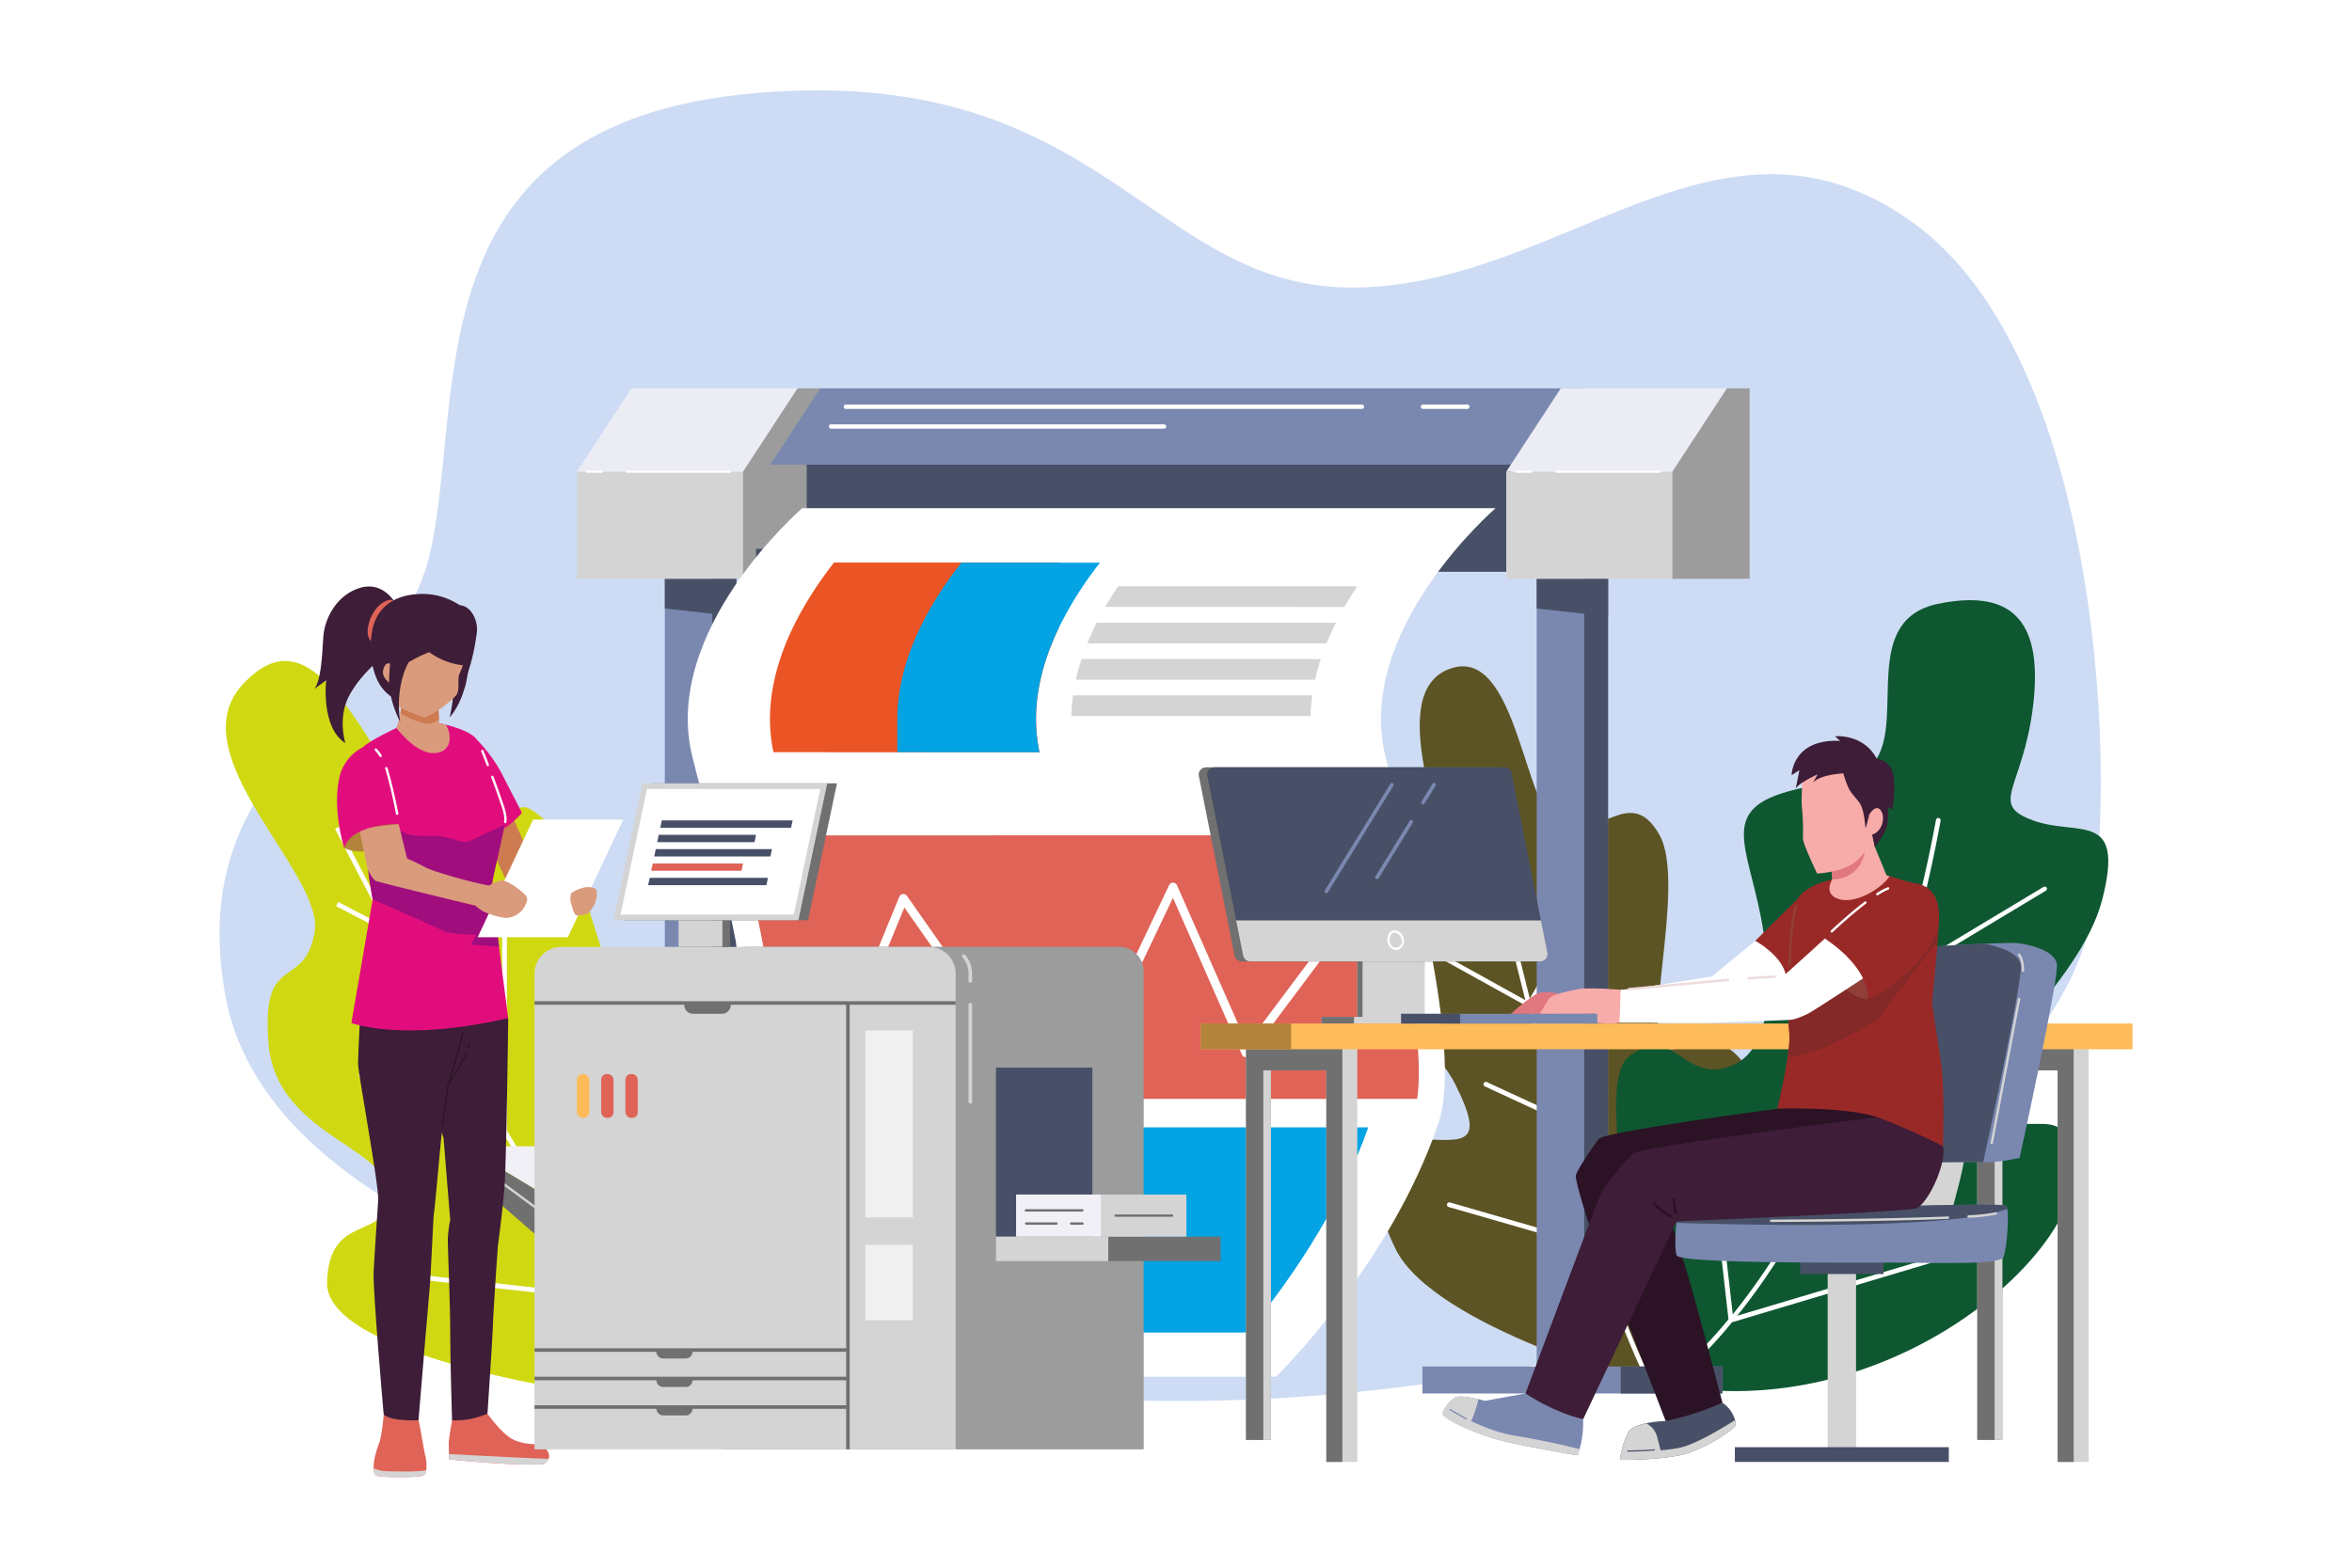 <svg xmlns="http://www.w3.org/2000/svg" viewBox="0 0 750 500"><defs><style>.cls-1{fill:#fff;}.cls-2{fill:#cddcf4;}.cls-3{fill:#d0d812;}.cls-4{fill:#5c5424;}.cls-5{fill:#0e5731;}.cls-6{fill:#7a88b0;}.cls-7{fill:#475066;}.cls-8{fill:#d4d4d4;}.cls-9{fill:#ececf4;}.cls-10{fill:#9c9c9c;}.cls-11{fill:#eb5424;}.cls-12{fill:#04a3e4;}.cls-13{fill:#df6357;}.cls-14{fill:#f2f0f7;}.cls-15{fill:#707070;}.cls-16{fill:#fdbb59;}.cls-17{fill:#b3823b;}.cls-18{fill:#2b1225;}.cls-19{fill:#3d1d37;}.cls-20{fill:#992927;}.cls-21{fill:#e1787f;}.cls-22{fill:#8f3f38;}.cls-23{fill:#842927;}.cls-24{fill:#f8aca9;}.cls-25{fill:#eddada;}.cls-26{fill:#752927;}.cls-27{fill:#ce7b51;}.cls-28{fill:#e20d7d;}.cls-29{fill:#a00d7d;}.cls-30{fill:#da9b7c;}.cls-31{fill:#f0f0f0;}</style></defs><g id="BACKGROUND"><rect class="cls-1" width="750" height="500"/></g><g id="OBJECTS"><path class="cls-2" d="M222.29,419.59S86.43,395.19,72,318.21s53.49-91.75,65.07-141.59-6.81-137.8,104.58-147,125,63.27,191.19,62.09S548.73,27.44,609.56,70.68,675.9,251,666,296.19s-79,95.34-104.31,115.37S355.51,475.32,222.29,419.59Z"/><path class="cls-3" d="M184,443.68s-80.29-11.61-79.71-34.62,19.44-12.7,19.65-28.07-36-18.83-38.34-48.34,11.29-16.36,14.7-35.2-43.89-56.61-22.87-79.19,35,10,58.36,46.82c0,0,3.42,14.67,16.4,6.91s9.45-22.54,22.77-9.15,20.49,68.23,32.72,73,19.22-16.31,27.11,4.71S257.83,446.43,184,443.68Z"/><path class="cls-1" d="M196.44,414l7.68-50.42-1.49-.23-7.45,48.91c-11.19-15.61-22.7-33.65-33.54-51.68V288.72h-1.51v69.35c-13.15-22-25.22-43.77-34.42-60.86l0-21.81h-1.5l0,19c-9.71-18.11-15.85-30.31-16-30.72l-1.35.68c.21.41,6.48,12.88,16.37,31.33l-15.35-8-.7,1.33,17.32,9c9.27,17.23,21.46,39.2,34.72,61.35l-44.31-17.54-.56,1.41,46.15,18.26c10.87,18.06,22.41,36.15,33.63,51.79l-66.33-7.37-.17,1.5L195.26,415c9.27,12.79,18.29,23.85,26.51,31.77l1-1.09C214.64,437.75,205.66,426.74,196.44,414Z"/><path class="cls-4" d="M526.85,442.08S457.23,423.42,445,398.31s-3.25-35.42,9.31-34.94,19.46,1.76,9.73-17.58-44.48-35.35-29.59-51.27,21.21-6.48,25.65-14.7-20.18-58.12,2.05-66.46,23.69,48,36.1,50.79,21.94-13.76,30.9,2.1-7.09,68.41,3,68.41,15.46-7.3,25,5.84S548.85,431.54,526.85,442.08Z"/><path class="cls-1" d="M529.56,365a.74.74,0,0,0-1,.25L509.59,396c-4-12.44-8-25.88-11.73-39.39l14.62-23.14a.75.75,0,0,0-.23-1,.76.76,0,0,0-1,.23l-13.9,22c-3.19-11.57-6.23-23.15-9-34.14l19.15-33.08a.75.75,0,1,0-1.3-.75l-18.38,31.73c-9.13-36.18-15.45-65.5-15.58-66.15a.77.77,0,0,0-.9-.58.76.76,0,0,0-.58.9c.14.65,6.48,30.06,15.64,66.36l-29.75-16.5a.74.74,0,0,0-1,.29.75.75,0,0,0,.29,1l31,17.19c2.79,11,5.84,22.63,9,34.23L474.06,345.1a.76.76,0,0,0-.64,1.37l23,10.65c3.77,13.59,7.76,27.11,11.81,39.62l-45.86-13.23a.76.76,0,0,0-.94.51.77.77,0,0,0,.52.94l46.84,13.51c5.83,17.82,11.77,33.44,17.38,44a.77.77,0,0,0,.67.4.73.73,0,0,0,.35-.09.75.75,0,0,0,.31-1c-5.58-10.48-11.5-26-17.3-43.81L529.81,366A.75.75,0,0,0,529.56,365Z"/><path class="cls-5" d="M531.46,441.68s-25.74-94-12.17-104.62,17.08,6.44,29.93,3.77,17-18.12,13.15-43.38-14.46-37.78,5.46-44.3,22,2.39,30.59-11.19-5-44.3,19.61-49.38,33.5,6.61,30.23,32.89-14.24,30.93,0,36.19,29.44-3.5,22.13,25.12-45.75,54.3-35.7,66.77,26.56-6.24,26.56,20.72S601.3,454.68,531.46,441.68Z"/><path class="cls-1" d="M652.64,283.12a.77.77,0,0,0-1-.25l-44.36,26.67a435.5,435.5,0,0,0,11.53-47.76.75.75,0,1,0-1.48-.24A438.9,438.9,0,0,1,605.83,309l-17.91-34a.75.75,0,0,0-1.33.71l18.62,35.33a419.5,419.5,0,0,1-22.16,58.29l-8.27-40.17a.76.76,0,1,0-1.48.3L582,371.62c-8.12,16.76-17.87,33.22-29.46,47.57L546.35,365a.76.76,0,1,0-1.5.18l6.32,55.59a147,147,0,0,1-24.77,24,.75.75,0,0,0,.45,1.36.78.78,0,0,0,.45-.15,147.62,147.62,0,0,0,25-24.25l63.1-18.84a.76.76,0,1,0-.43-1.45l-61,18.2c11.45-14.26,21.09-30.55,29.15-47.13l35.2-18.34a.76.76,0,0,0-.7-1.34l-33.41,17.41a417.63,417.63,0,0,0,22.32-58.59l45.79-27.53A.76.76,0,0,0,652.64,283.12Z"/><rect class="cls-6" x="212" y="184.58" width="22.75" height="251.25"/><rect class="cls-7" x="227.15" y="184.59" width="7.6" height="251.24"/><polygon class="cls-7" points="234.75 184.59 234.75 196.61 212 194.07 212 184.59 234.75 184.59"/><rect class="cls-6" x="175.55" y="435.83" width="95.65" height="8.61"/><rect class="cls-7" x="238.81" y="435.83" width="32.39" height="8.61"/><rect class="cls-8" x="183.96" y="150.43" width="52.98" height="34.16"/><polygon class="cls-9" points="254.32 123.86 236.94 150.43 183.96 150.43 201.35 123.86 254.32 123.86"/><path class="cls-1" d="M191.84,150.8h-4.62a.38.38,0,1,1,0-.75h4.62a.38.38,0,1,1,0,.75Z"/><path class="cls-1" d="M232.82,150.8H200a.38.38,0,1,1,0-.75h32.8a.38.38,0,0,1,0,.75Z"/><polygon class="cls-10" points="254.32 123.86 261.56 123.86 261.56 184.59 236.94 184.59 236.94 150.43 254.32 123.86"/><rect class="cls-7" x="241.09" y="175.05" width="240.69" height="7.32"/><rect class="cls-7" x="257.24" y="145.46" width="224.53" height="33.25"/><polygon class="cls-6" points="489.23 148.2 505.17 123.86 261.56 123.86 245.62 148.2 489.23 148.2"/><path class="cls-1" d="M434.2,130.42H269.82a.7.7,0,1,1,0-1.39H434.2a.7.7,0,1,1,0,1.39Z"/><path class="cls-1" d="M371.19,136.73H265a.7.7,0,0,1,0-1.4H371.19a.7.7,0,0,1,0,1.4Z"/><path class="cls-1" d="M467.8,130.42H453.86a.7.7,0,1,1,0-1.39H467.8a.7.7,0,1,1,0,1.39Z"/><rect class="cls-6" x="490.02" y="184.58" width="22.75" height="251.25"/><rect class="cls-7" x="505.17" y="184.59" width="7.6" height="251.24"/><polygon class="cls-7" points="512.77 184.59 512.77 196.61 490.02 194.07 490.02 184.59 512.77 184.59"/><rect class="cls-6" x="453.57" y="435.83" width="95.65" height="8.61"/><rect class="cls-7" x="516.83" y="435.83" width="32.39" height="8.61"/><rect class="cls-8" x="480.31" y="150.43" width="52.98" height="34.16"/><polygon class="cls-9" points="550.68 123.86 533.29 150.43 480.31 150.43 497.7 123.86 550.68 123.86"/><path class="cls-1" d="M488.2,150.8h-4.63a.38.38,0,1,1,0-.75h4.63a.38.38,0,0,1,0,.75Z"/><path class="cls-1" d="M529.17,150.8h-32.8a.38.38,0,1,1,0-.75h32.8a.38.38,0,1,1,0,.75Z"/><polygon class="cls-10" points="550.68 123.86 557.91 123.86 557.91 184.59 533.29 184.59 533.29 150.43 550.68 123.86"/><path class="cls-1" d="M406.85,439.1s36.16-35,51.77-80.64c7.44-21.75-6.27-76.14-16.7-116.72s35-79.66,35-79.66H255.82s-45.38,39.08-34.95,79.66,24.14,95,16.7,116.72C222,404.1,185.8,439.1,185.8,439.1Z"/><path class="cls-11" d="M337.63,200.26c-5.73,11.94-9.17,25.67-6.15,39.65H246.64c-5-23.19,7.73-45.69,19.29-60.48h71.7Z"/><path class="cls-12" d="M337.63,200.26c-5.73,11.94-9.17,25.67-6.15,39.65H286.14V228.45c.29-19,10.75-36.69,20.41-49h44.23A115.93,115.93,0,0,0,337.63,200.26Z"/><path class="cls-8" d="M343.05,216.78h76.3a67.53,67.53,0,0,1,1.81-6.59H344.87Q343.81,213.43,343.05,216.78Zm-1.41,11.58h76.29a55.57,55.57,0,0,1,.52-6.59H342.16A55.57,55.57,0,0,0,341.64,228.36ZM356.52,187c-1.41,2.1-2.79,4.3-4.11,6.59H428.7c1.32-2.29,2.7-4.49,4.12-6.59ZM346.7,205.2H423c.91-2.25,1.92-4.45,3-6.58H349.7C348.63,200.75,347.62,203,346.7,205.2Z"/><path class="cls-13" d="M247.62,350.48H451.91c2.62-18.37-5-54.13-12.35-84.05H235.66C243.81,300.17,249.61,330.51,247.62,350.48Z"/><path class="cls-1" d="M397.3,337.18h-.15a1.41,1.41,0,0,1-1.12-.82l-22-50L354.66,327a1.4,1.4,0,0,1-.91.75,1.41,1.41,0,0,1-1.15-.21l-22.5-16L318.76,329.4a1.39,1.39,0,0,1-2.31.05l-28.07-40-18,43.73a1.39,1.39,0,0,1-1.82.76,1.37,1.37,0,0,1-.75-1.81L286.78,286a1.36,1.36,0,0,1,1.13-.85,1.4,1.4,0,0,1,1.29.58l28.33,40.39,11-17.29a1.39,1.39,0,0,1,2-.39l22.34,15.88,19.93-42a1.32,1.32,0,0,1,1.28-.79,1.39,1.39,0,0,1,1.25.83l22.3,50.64,27.87-37.19a1.39,1.39,0,1,1,2.22,1.67l-29.29,39.09A1.42,1.42,0,0,1,397.3,337.18Z"/><path class="cls-12" d="M397.71,425c11.8-14.15,28.9-37.79,38.59-65.44H347.69C338,387.2,320.9,410.84,309.1,425Z"/><polygon class="cls-14" points="147.8 365.61 175.83 365.61 176.66 382.93 147.8 365.61"/><polygon class="cls-15" points="147.8 373.79 147.8 365.61 176.66 382.93 174.52 397.03 147.8 373.79"/><polygon class="cls-8" points="147.8 368.64 175.7 389.25 175.83 388.4 147.8 367.71 147.8 368.64"/><rect class="cls-8" x="432.82" y="303.13" width="21.51" height="23.31"/><rect class="cls-15" x="432.82" y="303.13" width="1.66" height="23.31"/><path class="cls-15" d="M490.73,303.85,479.34,246.6a2.33,2.33,0,0,0-2.28-1.87H384.57a2.33,2.33,0,0,0-2.28,2.78l11.4,57.25a2.32,2.32,0,0,0,2.28,1.87h92.48A2.32,2.32,0,0,0,490.73,303.85Z"/><path class="cls-7" d="M491.17,306.62H398.68a2.32,2.32,0,0,1-2.28-1.87l-2.23-11.19L385,247.51a2.32,2.32,0,0,1,2.28-2.78h92.49a2.3,2.3,0,0,1,2.27,1.87l9.34,47,2.05,10.29A2.31,2.31,0,0,1,491.17,306.62Z"/><path class="cls-8" d="M491.17,306.62H398.68a2.32,2.32,0,0,1-2.28-1.87l-2.23-11.19h97.22l2.05,10.29A2.31,2.31,0,0,1,491.17,306.62Z"/><path class="cls-6" d="M422.94,284.84a.57.57,0,0,1-.48-.86l20.89-34a.57.57,0,0,1,1,.6l-20.89,34A.57.57,0,0,1,422.94,284.84Z"/><path class="cls-6" d="M453.73,256.58a.6.6,0,0,1-.29-.08.57.57,0,0,1-.19-.78l3.53-5.74a.57.57,0,0,1,1,.6l-3.53,5.73A.54.54,0,0,1,453.73,256.58Z"/><path class="cls-6" d="M439.11,280.38a.61.61,0,0,1-.3-.08.57.57,0,0,1-.19-.78l10.88-17.7a.57.57,0,0,1,1,.59l-10.88,17.7A.57.57,0,0,1,439.11,280.38Z"/><path class="cls-1" d="M445.25,303a3.07,3.07,0,0,1-2.77-2.58,3.58,3.58,0,0,1,.23-2.32,2.41,2.41,0,0,1,1.62-1.35,2.94,2.94,0,0,1,3.23,2.54h0a2.93,2.93,0,0,1-1.85,3.66A1.8,1.8,0,0,1,445.25,303Zm-.45-5.54-.31,0a1.66,1.66,0,0,0-1.1.94,2.76,2.76,0,0,0-.17,1.83,1.92,1.92,0,1,0,3.61-.81A2.32,2.32,0,0,0,444.8,297.45Z"/><rect class="cls-8" x="421.43" y="324.34" width="42.63" height="2.1"/><rect class="cls-15" x="421.43" y="324.34" width="10.34" height="2.1"/><polygon class="cls-8" points="432.81 330.55 432.81 466.27 422.93 466.27 422.93 341.38 405.27 341.38 405.27 459.26 397.31 459.26 397.31 330.55 432.81 330.55"/><polygon class="cls-15" points="428.05 330.55 428.05 466.27 422.93 466.27 422.93 341.38 405.27 341.38 405.27 459.26 397.31 459.26 397.31 330.55 428.05 330.55"/><rect class="cls-8" x="402.84" y="341.38" width="2.43" height="117.88"/><polygon class="cls-8" points="666.02 330.55 666.02 466.27 656.13 466.27 656.13 341.38 638.47 341.38 638.47 459.26 630.5 459.26 630.5 330.55 666.02 330.55"/><polygon class="cls-15" points="661.25 330.55 661.25 466.27 656.13 466.27 656.13 341.38 638.47 341.38 638.47 459.26 630.5 459.26 630.5 330.55 661.25 330.55"/><rect class="cls-8" x="636.04" y="341.38" width="2.43" height="117.88"/><rect class="cls-16" x="382.9" y="326.44" width="297.12" height="8.22"/><rect class="cls-17" x="382.9" y="326.44" width="28.8" height="8.22"/><path class="cls-7" d="M553.45,454.52c-.15,1.16-10.07,8-17.81,9.63s-19.12,1.46-19.12,1.46.09-.66.31-1.66c.07-.33.16-.69.25-1.09a24,24,0,0,1,2.2-6.15c.85-1.42,3.25-2.26,5.68-2.78a40.69,40.69,0,0,1,6.15-.72l9.49-4.53,8.61-1.32a10.08,10.08,0,0,1,4.06,5.55A4.06,4.06,0,0,1,553.45,454.52Z"/><path class="cls-8" d="M529.72,464.09,516.83,464c.07-.33.16-.69.25-1.09a24,24,0,0,1,2.2-6.15c.85-1.42,3.25-2.26,5.68-2.78a6.84,6.84,0,0,1,3.6,4.82C530,464,529.72,464.09,529.72,464.09Z"/><path class="cls-18" d="M566.74,353.64s-55.19,7.3-56.94,9.63-7,9.93-7.3,11.68,5.26,20.15,9.64,30.08,19,48.17,19,48.17a86.22,86.22,0,0,0,18.1-5.84s-9.93-37.95-12.26-44.67-5-16.64-5-16.64,59.86-3.51,63.65-8.47,11.39-13.72,8.18-19.27-23.94-10.51-23.94-10.51Z"/><path class="cls-8" d="M553.45,454.52c-.15,1.16-10.07,8-17.81,9.63s-19.12,1.46-19.12,1.46.17-1.16.56-2.75c3.82.06,14.26.08,19.43-1.34,5.33-1.45,14-6.83,16.76-8.61A4.06,4.06,0,0,1,553.45,454.52Z"/><path class="cls-7" d="M519.05,463a.2.2,0,0,1-.19-.19.19.19,0,0,1,.19-.19c.06,0,6.05-.1,8.44-.39a.18.18,0,0,1,.21.17.19.19,0,0,1-.16.21c-2.42.29-8.43.38-8.49.39Z"/><path class="cls-8" d="M622.6,385.46c.2-1,3.7-13,3.9-17.12s-9-3.12-9-3.12l-8,21Z"/><path class="cls-6" d="M600.41,370.87s31.15-.39,33.68-.2,9.92-1.36,9.92-1.36,12.66-57.62,11.88-61.9-8.76-6.23-12.65-6.62-36.6,1.56-38.74,1.95S600.41,370.87,600.41,370.87Z"/><path class="cls-7" d="M632.4,370.63c2.33-10.72,12.73-58.89,12-62.89s-7.37-6-11.72-6.74c-11.06.48-26.73,1.47-28.19,1.74-2.14.39-4.09,68.13-4.09,68.13S625.35,370.55,632.4,370.63Z"/><path class="cls-8" d="M635.43,364.9l-.74-.14s6.47-34.13,8.8-46.24a.37.37,0,0,1,.44-.3.37.37,0,0,1,.3.44C641.9,330.78,635.43,364.9,635.43,364.9Z"/><path class="cls-8" d="M645.08,309.94a.37.37,0,0,1-.37-.37c-.05-2.27-.5-4.16-1.16-4.81a.38.38,0,1,1,.54-.54c.8.81,1.32,2.8,1.37,5.34a.37.37,0,0,1-.37.38Z"/><rect class="cls-8" x="582.8" y="399.48" width="9.05" height="62.97"/><rect class="cls-7" x="574.04" y="399.48" width="26.57" height="6.86"/><rect class="cls-7" x="553.21" y="461.57" width="68.22" height="4.7"/><path class="cls-6" d="M534.62,389.55s-.88,8.18,0,10.81,50.51,2.33,66.57,2.33,36.5.88,37.67-1.75,2-15.18.87-16.35-59.27.87-66.28,1.17S536.37,384.3,534.62,389.55Z"/><path class="cls-7" d="M640.08,385.57a2,2,0,0,0-.35-1c-1.17-1.17-59.27.87-66.28,1.17s-37.08-1.46-38.83,3.79l0,.5C559.62,390.79,622.83,392.12,640.08,385.57Z"/><path class="cls-8" d="M564.79,389.74a.38.38,0,0,1,0-.76c.35,0,35.24-.12,56.35-1a.38.38,0,0,1,.4.36.39.39,0,0,1-.36.4c-21.13.92-56,1-56.39,1Z"/><path class="cls-8" d="M627.73,388.35a.37.37,0,0,1-.38-.35.38.38,0,0,1,.35-.4,59.33,59.33,0,0,0,8.63-.94.38.38,0,1,1,.19.73,58.75,58.75,0,0,1-8.77,1Z"/><path class="cls-6" d="M503.69,462.17c-.34,1.22-.61,2-.61,2s-5.1-.73-19.11-3.5A78.92,78.92,0,0,1,467,455.31c-4.18-1.87-6.64-3.56-6.86-4.15s.21-1.45.87-2.4a11.65,11.65,0,0,1,2.93-3c1.16-.77,5-.06,7.48.48,1.25.3,2.14.54,2.14.54l12.85-2.34,8.33.88s9.63,1.9,10.06,7.3A29.84,29.84,0,0,1,503.69,462.17Z"/><path class="cls-8" d="M471.45,446.24c-.48,2.08-1.63,6.37-3.26,8.42a2,2,0,0,1-1.16.65c-4.18-1.87-6.64-3.56-6.86-4.15s.21-1.45.87-2.4a11.65,11.65,0,0,1,2.93-3C465.13,445,469,445.7,471.45,446.24Z"/><path class="cls-19" d="M598.85,356.27s-75.91,9.34-78.24,11.68-9.06,10.22-10.22,12.84-23.95,63.65-23.95,63.65,9.06,6.13,18.4,8.18l29.78-63.07s69.44-2.86,76.21-4.09c3.21-.58,9.92-13.43,8.76-19.85C618,356.59,604.4,354.22,598.85,356.27Z"/><path class="cls-18" d="M532.87,388.37a.33.33,0,0,1-.17,0A22.89,22.89,0,0,1,527,384a.38.38,0,0,1,.55-.51,22.91,22.91,0,0,0,5.54,4.2.38.38,0,0,1,.17.5A.37.37,0,0,1,532.87,388.37Z"/><path class="cls-18" d="M534.43,387.4a.38.38,0,0,1-.37-.29c-.39-1.56-.77-4.4-.79-4.52a.39.39,0,0,1,.33-.42.37.37,0,0,1,.42.32s.39,2.92.77,4.44a.38.38,0,0,1-.27.46Z"/><path class="cls-8" d="M503.69,462.17c-.34,1.22-.61,2-.61,2s-5.1-.73-19.11-3.5-23.37-8.33-23.8-9.49c-.2-.53.21-1.45.87-2.4,4.07,2.58,12.94,7.62,22,9.11C491.81,459.32,499.75,461.19,503.69,462.17Z"/><path class="cls-6" d="M467.61,452.73a.15.15,0,0,1-.09,0c-1.59-.87-5.22-3-5.26-3a.19.19,0,1,1,.19-.33s3.67,2.12,5.25,3a.19.19,0,0,1,.08.26A.2.2,0,0,1,467.61,452.73Z"/><path class="cls-1" d="M559.73,300.06l-13.87,11.39-30.36,4.82s49,.29,50.65-.73,7.16-4.09,7.16-4.09l-3.8-9.49Z"/><path class="cls-20" d="M573.16,286.78l-13.43,13.28s8.61,4.67,9.78,11.1,6.43-13.58,6.43-13.58Z"/><path class="cls-21" d="M498.27,317.29s-5.11-1.61-7.88-.44-8.62,6.5-8.62,6.5h14.46Z"/><path class="cls-20" d="M584.29,280.51s-8.5,1.6-11.13,6.27-3.5,36.2-2.63,42-3.79,24.82-3.79,24.82,22.77-.88,33.28,3.21,19.57,8.76,19.57,8.76.58-18.69-.59-26.28-2.92-19.27-2.92-19.27,2.63-25.4,2-28.61-8.76-9.93-8.76-9.93l-7.79-2.34Z"/><path class="cls-22" d="M570.63,308h0a.39.39,0,0,1-.37-.39c.49-14.2,2-18.62,2.07-18.8a.38.38,0,0,1,.48-.23.38.38,0,0,1,.23.48s-1.54,4.54-2,18.58A.38.38,0,0,1,570.63,308Z"/><path class="cls-23" d="M618.2,292.3,613.94,295l-17.42,6.82L570.29,314a121.3,121.3,0,0,0,.24,14.82,33.81,33.81,0,0,1-.47,8.24,42.49,42.49,0,0,0,10.3-2.4c7.21-2.82,18.3-9.34,18.3-9.34l19.22-25.41C618.11,296.63,618.25,293.81,618.2,292.3Z"/><path class="cls-24" d="M586.6,286.82c5.15,1.42,13.14-3.18,15.95-7.34l-1-.3-17.29,1.33S581.13,285.31,586.6,286.82Z"/><path class="cls-24" d="M601.58,279.18c-9.54,5.07-17.13,4.29-17.13,4.29l-.16-3-.23-4.06,1.27-5.17.87-3.58,10.13-5.06,1.5,7.49Z"/><path class="cls-21" d="M584.29,280.51l-.23-4.06,1.27-5.17,9.64-4.16S596.27,280,584.29,280.51Z"/><path class="cls-24" d="M575.06,246.34s-.88,8-.44,11.39a77.17,77.17,0,0,1,.29,9.63c0,1.9,4.53,11.24,4.53,11.24s8.76-.29,13-4.38,4.53-8.17,4.53-8.17,1.46-10.51.58-13.73-6.86-10.51-6.86-10.51l-10.07-1.89Z"/><path class="cls-19" d="M596.08,259.77s-1,4.09-1.17,4.23-.29-5.69-2-8-2.77-3.06-3.65-5.11a34.65,34.65,0,0,1-1.46-4.23s-7.15.29-9.64,2.92l1.46-2.63s-5.83,2.63-7,4.53l1.17-5.84-2.49,1.6s.15-11.67,15.48-10.94l-1.61-1.46s8.91-1,13.29,7.15a6.29,6.29,0,0,1,5.4,6,35.86,35.86,0,0,1-.44,10.22l-1.46-.87a24.26,24.26,0,0,1-.15,5.55c-.43,2.77-3.94,7.29-3.94,7.29l-.87-4.08Z"/><path class="cls-24" d="M596.08,259.77s2-3.5,3.65-1.31.44,7.29-3.36,7.88Z"/><path class="cls-22" d="M595.64,318.6s-1.89,1-6.13-2-7.59-17.23-7.59-17.23,6.57-.29,9.64,2.48,5.4,6.72,6,9.05S595.64,318.6,595.64,318.6Z"/><path class="cls-24" d="M516.81,315.68s-3.5-.22-4.23-.29-7.67-.29-8.84,0-8.61,1.46-9.78,3.14-2.92,4.82-2.92,4.82h17.52l.51,2.92s5.5.43,7.35-.08,2.87-6.64,2.87-6.64Z"/><path class="cls-1" d="M581.92,299.33s-10.9,9.93-13.14,11.88c0,0-16.84,1.36-19.85,1.55s-32.12,2.92-32.12,2.92l-.39,10.51s16,0,21.41.1,30.76-.87,32.8-1,4.38-1.27,5.84-1.95,17.91-11.48,17.91-11.48-4.19-6.91-7.2-9.64S581.92,299.33,581.92,299.33Z"/><path class="cls-25" d="M519.18,315.86l-.07-.75L551,312.16a.35.35,0,0,1,.41.34.37.37,0,0,1-.34.41Z"/><path class="cls-25" d="M557.55,312.4a.38.38,0,0,1,0-.76c4.28-.3,8.32-.52,8.32-.52a.39.39,0,0,1,.4.36.38.38,0,0,1-.36.39s-4,.23-8.3.52Z"/><path class="cls-20" d="M581.92,299.33s17.08-18.54,27.45-17.81,9.49,11.39,8.17,15.91-10.07,16.06-21.9,21.17C595.64,318.6,597,309.55,581.92,299.33Z"/><path class="cls-1" d="M584.11,297.45a.36.36,0,0,1-.27-.12.37.37,0,0,1,0-.53c0-.05,5.45-5.18,10.75-9.22a.38.38,0,0,1,.53.07.37.37,0,0,1-.07.53c-5.27,4-10.64,9.11-10.69,9.16A.38.38,0,0,1,584.11,297.45Z"/><path class="cls-1" d="M598.63,285.57a.37.37,0,0,1-.32-.17.38.38,0,0,1,.11-.52,21.28,21.28,0,0,1,3.51-1.89.4.4,0,0,1,.49.22.38.38,0,0,1-.22.49,20.66,20.66,0,0,0-3.37,1.81A.36.36,0,0,1,598.63,285.57Z"/><path class="cls-26" d="M594.33,318.94h0a10.2,10.2,0,0,1-5.31-2.69.19.19,0,0,1,0-.26.19.19,0,0,1,.27,0,9.91,9.91,0,0,0,5.1,2.57.19.19,0,0,1,0,.38Z"/><rect class="cls-6" x="446.81" y="323.35" width="62.55" height="3.09"/><rect class="cls-7" x="446.81" y="323.35" width="18.8" height="3.09"/><polygon class="cls-27" points="163.42 260.31 169.07 273.35 161.09 280.16 156.22 269.45 163.42 260.31"/><path class="cls-28" d="M152.13,236a48,48,0,0,1,7.6,10.22c2.77,5.4,6.71,13,6.71,13s-3.79,4.67-7.74,5.84-7.88-18-7.88-18Z"/><path class="cls-13" d="M174.92,465.28a5.46,5.46,0,0,1-1.33,1.51c-.73.72-12.7.13-18.68-.31s-11.69-1-11.69-1,0-.76-.06-1.72c0-1.12-.07-2.52-.07-3.38,0-1.61,1.07-7.35,1.07-7.35l4.18-3.45,7.1,1.31s4.57,6.43,8.09,8.18,7.28,1.45,8.61,1.75a4.31,4.31,0,0,1,2.91,3.21A1.83,1.83,0,0,1,174.92,465.28Z"/><path class="cls-19" d="M162.06,324.73s-.58,45.75-1.17,53.53-2.14,19.27-2.14,19.27-1.36,19.27-1.55,24.72-1.76,28.62-1.76,28.62A25.86,25.86,0,0,1,144.15,453s-.58-19.08-.58-28-.78-26.86-.78-29.59a34.92,34.92,0,0,1,.78-6.23l-2.14-26.27s-2.34-6.62-2.92-9.54,4.28-30,4.28-30Z"/><path class="cls-8" d="M174.92,465.28a5.46,5.46,0,0,1-1.33,1.51c-.73.72-12.7.13-18.68-.31s-11.69-1-11.69-1,0-.76-.06-1.72C150.12,464.12,167.84,465.07,174.92,465.28Z"/><path class="cls-13" d="M135.91,468.91a2.76,2.76,0,0,1-.56,1.51c-1,1-12.86.74-14.32.45s-1.73-.45-1.87-2.53a.34.34,0,0,1,0-.11c-.15-2.18.87-5.68,1.75-8s1.46-9,1.46-9,10.36-1.31,11.09,1.75,1.9,10.66,2.18,11.39A13.54,13.54,0,0,1,135.91,468.91Z"/><path class="cls-19" d="M122.35,451.16s-3.5-39.71-3.21-45.55,1.17-18.1,1.46-22.77-6.42-40.59-6.42-43.51.58-13.72.58-13.72l34.45-2s-5.83,21.89-6.71,24.23-3.8,38-4.09,38.83-.87,18.4-1.46,24.82-3.5,41.46-3.5,41.46S125,453.49,122.35,451.16Z"/><path class="cls-18" d="M141,359.08h0a.19.19,0,0,1-.16-.21l1.9-13.14c1.59-4.36,4.65-16.11,4.68-16.23a.18.18,0,0,1,.23-.13.19.19,0,0,1,.13.23c0,.12-3.09,11.88-4.68,16.22l-1.88,13.1A.2.2,0,0,1,141,359.08Z"/><path class="cls-18" d="M143.08,345.58a.17.17,0,0,1-.11,0,.19.19,0,0,1,0-.26,55,55,0,0,0,5.45-9.37.19.19,0,0,1,.25-.11.18.18,0,0,1,.1.24,55.61,55.61,0,0,1-5.49,9.46A.21.21,0,0,1,143.08,345.58Z"/><path class="cls-18" d="M149.21,334.41h0a.21.21,0,0,1-.14-.24l.37-1.38a.19.19,0,0,1,.23-.14.19.19,0,0,1,.13.24l-.36,1.38A.19.19,0,0,1,149.21,334.41Z"/><path class="cls-8" d="M135.91,468.91a2.76,2.76,0,0,1-.56,1.51c-1,1-12.86.74-14.32.45s-1.73-.45-1.87-2.53a13.22,13.22,0,0,0,5.24.92C128.2,469.35,133.45,469.43,135.91,468.91Z"/><path class="cls-28" d="M128.19,231.3s-10.85,5.06-12.41,7-.43,29.2,3.07,48.47c0,0-6.62,38.34-6.81,39.51,0,0,16.35,6.23,50-1.56,0,0-5.06-39.32-5.25-41.65s4.47-19.08,4.28-22.39-7.59-22.19-9-24.72-8.75-4.86-13-5.45S128.19,231.3,128.19,231.3Z"/><path class="cls-29" d="M159.15,302c-1.17-9.15-2.26-17.81-2.34-18.87-.17-2,3.2-14.45,4.07-20.12-3.59,1.7-9.21,4.36-10.89,5.13-2.53,1.17-5.06-.78-9.15-1.36s-7.39.19-10.31-.59-9-5.06-9-5.06l-4.43,14.29c.48,3.94,1.06,7.81,1.71,11.41,0,0,19.66,8.56,22.19,9.92s10.9,1.37,10.9,1.37l-1.75,3.11Z"/><path class="cls-30" d="M142.2,231.13c-1.12-.27-2.19-.48-3.11-.61-4.28-.58-10.9.78-10.9.78l-1.8.86c1.64,2.1,6.82,8.17,12,8.05C144.16,240.07,144.15,234.44,142.2,231.13Z"/><path class="cls-1" d="M155.56,244.37a.37.37,0,0,1-.35-.24c-1.05-2.71-1.77-4.51-1.77-4.51a.38.38,0,0,1,.7-.28s.72,1.8,1.77,4.52a.37.37,0,0,1-.22.48A.31.31,0,0,1,155.56,244.37Z"/><path class="cls-1" d="M161.09,262.53H161a.38.38,0,0,1-.28-.45c.36-1.53-.56-4.24-.57-4.27-.94-2.85-2.12-6.18-3.51-9.9a.37.37,0,0,1,.22-.49.38.38,0,0,1,.48.22c1.4,3.74,2.58,7.08,3.52,9.93,0,.11,1,2.94.59,4.68A.37.37,0,0,1,161.09,262.53Z"/><polygon class="cls-1" points="152.32 298.92 169.98 261.4 198.74 261.4 181.08 298.92 152.32 298.92"/><path class="cls-30" d="M187.36,291.47s-2.92.73-3.65.44-1.32-2.92-1.61-3.79a6,6,0,0,1,0-3.22,12.31,12.31,0,0,1,4.38-1.89c1.17-.15,3.65-.15,3.8,1.16S190.42,288.41,187.36,291.47Z"/><path class="cls-17" d="M109.75,270.43a11.82,11.82,0,0,0,11-.44c5.54-3.21,6.91-5,6.37-7.15s-12.07-1.9-13.67-.15S108.82,267.36,109.75,270.43Z"/><path class="cls-30" d="M127.12,262.84l2.68,10.94s3.94,1.76,6,2.92,14.79,4.85,20.19,5.72c0,0,2.63-1.75,4.38-1.6s7,3.94,7.59,5.25-.88,3.36-1.31,4.09a7.59,7.59,0,0,1-5.41,2.63,24.5,24.5,0,0,1-7.3-2.19,18.31,18.31,0,0,1-2.33-1.75s-31-7.47-31.86-7.91-2.49-3.51-2.49-3.51l-2.77-13.13Z"/><path class="cls-28" d="M115.78,238.31s3.75-1.17,6.09,3.21,4.38,14,5.25,21.32c0,0-14.89-.3-17.37,7.59,0,0-3.77-11.82-1.61-22.05A14.19,14.19,0,0,1,115.78,238.31Z"/><path class="cls-1" d="M121.35,241.44a.37.37,0,0,1-.32-.18,9.94,9.94,0,0,0-1.46-1.89.38.38,0,0,1,0-.54.39.39,0,0,1,.54,0,10.83,10.83,0,0,1,1.59,2.05.37.37,0,0,1-.12.52A.36.36,0,0,1,121.35,241.44Z"/><path class="cls-1" d="M126.63,259.9a.38.38,0,0,1-.37-.31c-.39-2.37-1.76-8.61-3.1-13.39-.11-.38-.22-.73-.33-1.08a.37.37,0,0,1,.23-.47.38.38,0,0,1,.48.23c.12.36.23.73.34,1.11,1.35,4.81,2.73,11.09,3.13,13.47a.39.39,0,0,1-.31.44Z"/><path class="cls-19" d="M126.05,192.33s-3.79-7-11.09-4.89-11.49,9.41-11.88,15.93-.78,13.63-2.82,16.35L104,217s-1.75,15.08,6.13,20c0,0-2.73-8.46,1.56-15.76s8.48-9.36,10.47-12.9S128.29,196,126.05,192.33Z"/><path class="cls-30" d="M140.16,232.47a43.48,43.48,0,0,1-6.71,1.25c-3,.21-7.06-1.56-7.06-1.56s.71-2,.93-2.91c.09-.34.21-1,.33-1.73.17-1,.32-2.05.32-2.05l11.83.95.18,3Z"/><path class="cls-27" d="M140,229.45a6,6,0,0,1-2.45,1.27c-2.64.57-7.43-1.83-9.88-3.2.17-1,.32-2.05.32-2.05l11.83.95Z"/><path class="cls-19" d="M152,201.91A66.31,66.31,0,0,1,150,212c-1.26,3.8-1.07,5.06-1.75,7.2s-2,6.38-4.87,9.57a45.63,45.63,0,0,0,1.27-10.15c-.1-4.67,4.09-11.68,4.09-11.68Z"/><path class="cls-30" d="M124.1,217.48s.78,5.45,1.66,6.81,7.88,4,9.34,4.48,10-5.84,10.71-7.59.1-4.48.58-5.94a26.32,26.32,0,0,0,2.34-8.27c.48-4.67-3.7-17-12.07-15.18s-10.41,2.63-11.87,8.76S124.1,217.48,124.1,217.48Z"/><path class="cls-13" d="M119.14,205.32a4.72,4.72,0,0,1-1.9-4.24A12.54,12.54,0,0,1,121,193c1.75-1.46,3.58-2.1,4.6-1.38s.41,5.14.41,5.14Z"/><path class="cls-19" d="M147.71,193.83a21.32,21.32,0,0,0-13.89-4.38c-8.55.29-13.61,4.67-15,11.1s-.32,12.84,1.74,16.83a12.89,12.89,0,0,0,5.46,5.55s-1-11,1.6-14.69,7.65-9.44,11-10.42A70.44,70.44,0,0,0,147.71,193.83Z"/><path class="cls-30" d="M126.05,212.91s-2.33-2.82-3.5-.29.19,4.28,2.33,5.64Z"/><path class="cls-19" d="M127.61,230.23s-3.89-7.1-3.51-14.31,1-13.13,5.07-17.9,5.64-5,8.17-5.36a9.1,9.1,0,0,1,4.87.78s3.5-1.07,6,0,4.38,5.16,3.8,8.47-2.73,8.37-4.43,10.27A22.86,22.86,0,0,1,136.85,208a43.56,43.56,0,0,0-6.52,3.21S125.86,218.36,127.61,230.23Z"/><path class="cls-10" d="M238.29,301.95h118.5a7.91,7.91,0,0,1,7.91,7.91V462.26a0,0,0,0,1,0,0H230.38a0,0,0,0,1,0,0V309.85A7.91,7.91,0,0,1,238.29,301.95Z"/><path class="cls-8" d="M309.41,313.43a.58.58,0,0,1-.57-.57v-2.34a8,8,0,0,0-1.92-5.21.57.57,0,0,1,.06-.8.58.58,0,0,1,.8.06,9.15,9.15,0,0,1,2.2,5.95v2.34A.58.58,0,0,1,309.41,313.43Z"/><path class="cls-8" d="M309.41,352a.58.58,0,0,1-.57-.57V320.45a.57.57,0,0,1,1.14,0V351.4A.58.58,0,0,1,309.41,352Z"/><rect class="cls-7" x="317.59" y="340.5" width="30.75" height="53.92"/><rect class="cls-8" x="317.59" y="394.42" width="35.82" height="7.79"/><rect class="cls-15" x="353.4" y="394.42" width="35.82" height="7.79"/><rect class="cls-14" x="324.01" y="380.99" width="27.25" height="13.43"/><rect class="cls-8" x="351.07" y="380.99" width="27.25" height="13.43"/><path class="cls-15" d="M345.13,386.42h-18a.36.36,0,0,1-.37-.37.37.37,0,0,1,.37-.38h18a.38.38,0,0,1,.38.38A.37.37,0,0,1,345.13,386.42Z"/><path class="cls-15" d="M373.67,388.08h-18a.38.38,0,0,1,0-.75h18a.38.38,0,1,1,0,.75Z"/><path class="cls-15" d="M336.81,390.61h-9.64a.38.38,0,0,1,0-.75h9.64a.38.38,0,1,1,0,.75Z"/><path class="cls-15" d="M345.13,390.61h-3.5a.38.38,0,1,1,0-.75h3.5a.38.38,0,1,1,0,.75Z"/><path class="cls-8" d="M304.74,310.52V462.26H170.44V310.52A8.56,8.56,0,0,1,179,302H296.17A8.56,8.56,0,0,1,304.74,310.52Z"/><rect class="cls-15" x="269.82" y="319.89" width="1.13" height="142.38"/><path class="cls-15" d="M217,448.76h-7.69v.49a2.21,2.21,0,0,0,2.21,2.2h7.12a2.21,2.21,0,0,0,2.21-2.2v-.49Z"/><rect class="cls-15" x="170.44" y="448.2" width="99.94" height="1.13"/><path class="cls-15" d="M217,439.67h-7.69v.49a2.21,2.21,0,0,0,2.21,2.21h7.12a2.21,2.21,0,0,0,2.21-2.21v-.49Z"/><rect class="cls-15" x="170.44" y="439.1" width="99.94" height="1.13"/><rect class="cls-15" x="170.44" y="430.02" width="99.94" height="1.13"/><path class="cls-15" d="M217,430.59h-7.69v.49a2.2,2.2,0,0,0,2.21,2.2h7.12a2.2,2.2,0,0,0,2.21-2.2v-.49Z"/><rect class="cls-15" x="170.44" y="319.33" width="134.3" height="1.13"/><path class="cls-15" d="M228.07,319.89h-9.88v.62a2.83,2.83,0,0,0,2.83,2.83h9.16a2.83,2.83,0,0,0,2.83-2.83v-.62Z"/><rect class="cls-16" x="183.96" y="342.54" width="3.94" height="14.01" rx="1.82"/><rect class="cls-13" x="191.7" y="342.54" width="3.94" height="14.01" rx="1.82"/><rect class="cls-13" x="199.43" y="342.54" width="3.94" height="14.01" rx="1.82"/><rect class="cls-31" x="275.93" y="328.65" width="15.18" height="59.62"/><rect class="cls-31" x="275.93" y="397.03" width="15.18" height="24.05"/><rect class="cls-8" x="216.37" y="293.49" width="14.01" height="8.46"/><rect class="cls-15" x="230.38" y="293.49" width="2.43" height="8.46" transform="translate(463.2 595.44) rotate(180)"/><polygon class="cls-15" points="266.89 249.84 257.69 293.49 198.74 293.49 207.94 249.84 266.89 249.84"/><polygon class="cls-8" points="263.79 249.84 254.59 293.49 195.64 293.49 204.84 249.84 263.79 249.84"/><polygon class="cls-1" points="197.87 291.68 206.31 251.65 261.56 251.65 253.12 291.68 197.87 291.68"/><polygon class="cls-7" points="252.75 261.66 252.25 264 210.54 264 211.04 261.66 252.75 261.66"/><polygon class="cls-7" points="241.09 266.25 240.6 268.59 209.57 268.59 210.06 266.25 241.09 266.25"/><polygon class="cls-7" points="246.16 270.82 245.66 273.16 208.61 273.16 209.11 270.82 246.16 270.82"/><polygon class="cls-13" points="236.94 275.41 236.44 277.73 207.64 277.73 208.14 275.41 236.94 275.41"/><polygon class="cls-7" points="244.89 279.98 244.39 282.31 206.68 282.31 207.18 279.98 244.89 279.98"/></g></svg>